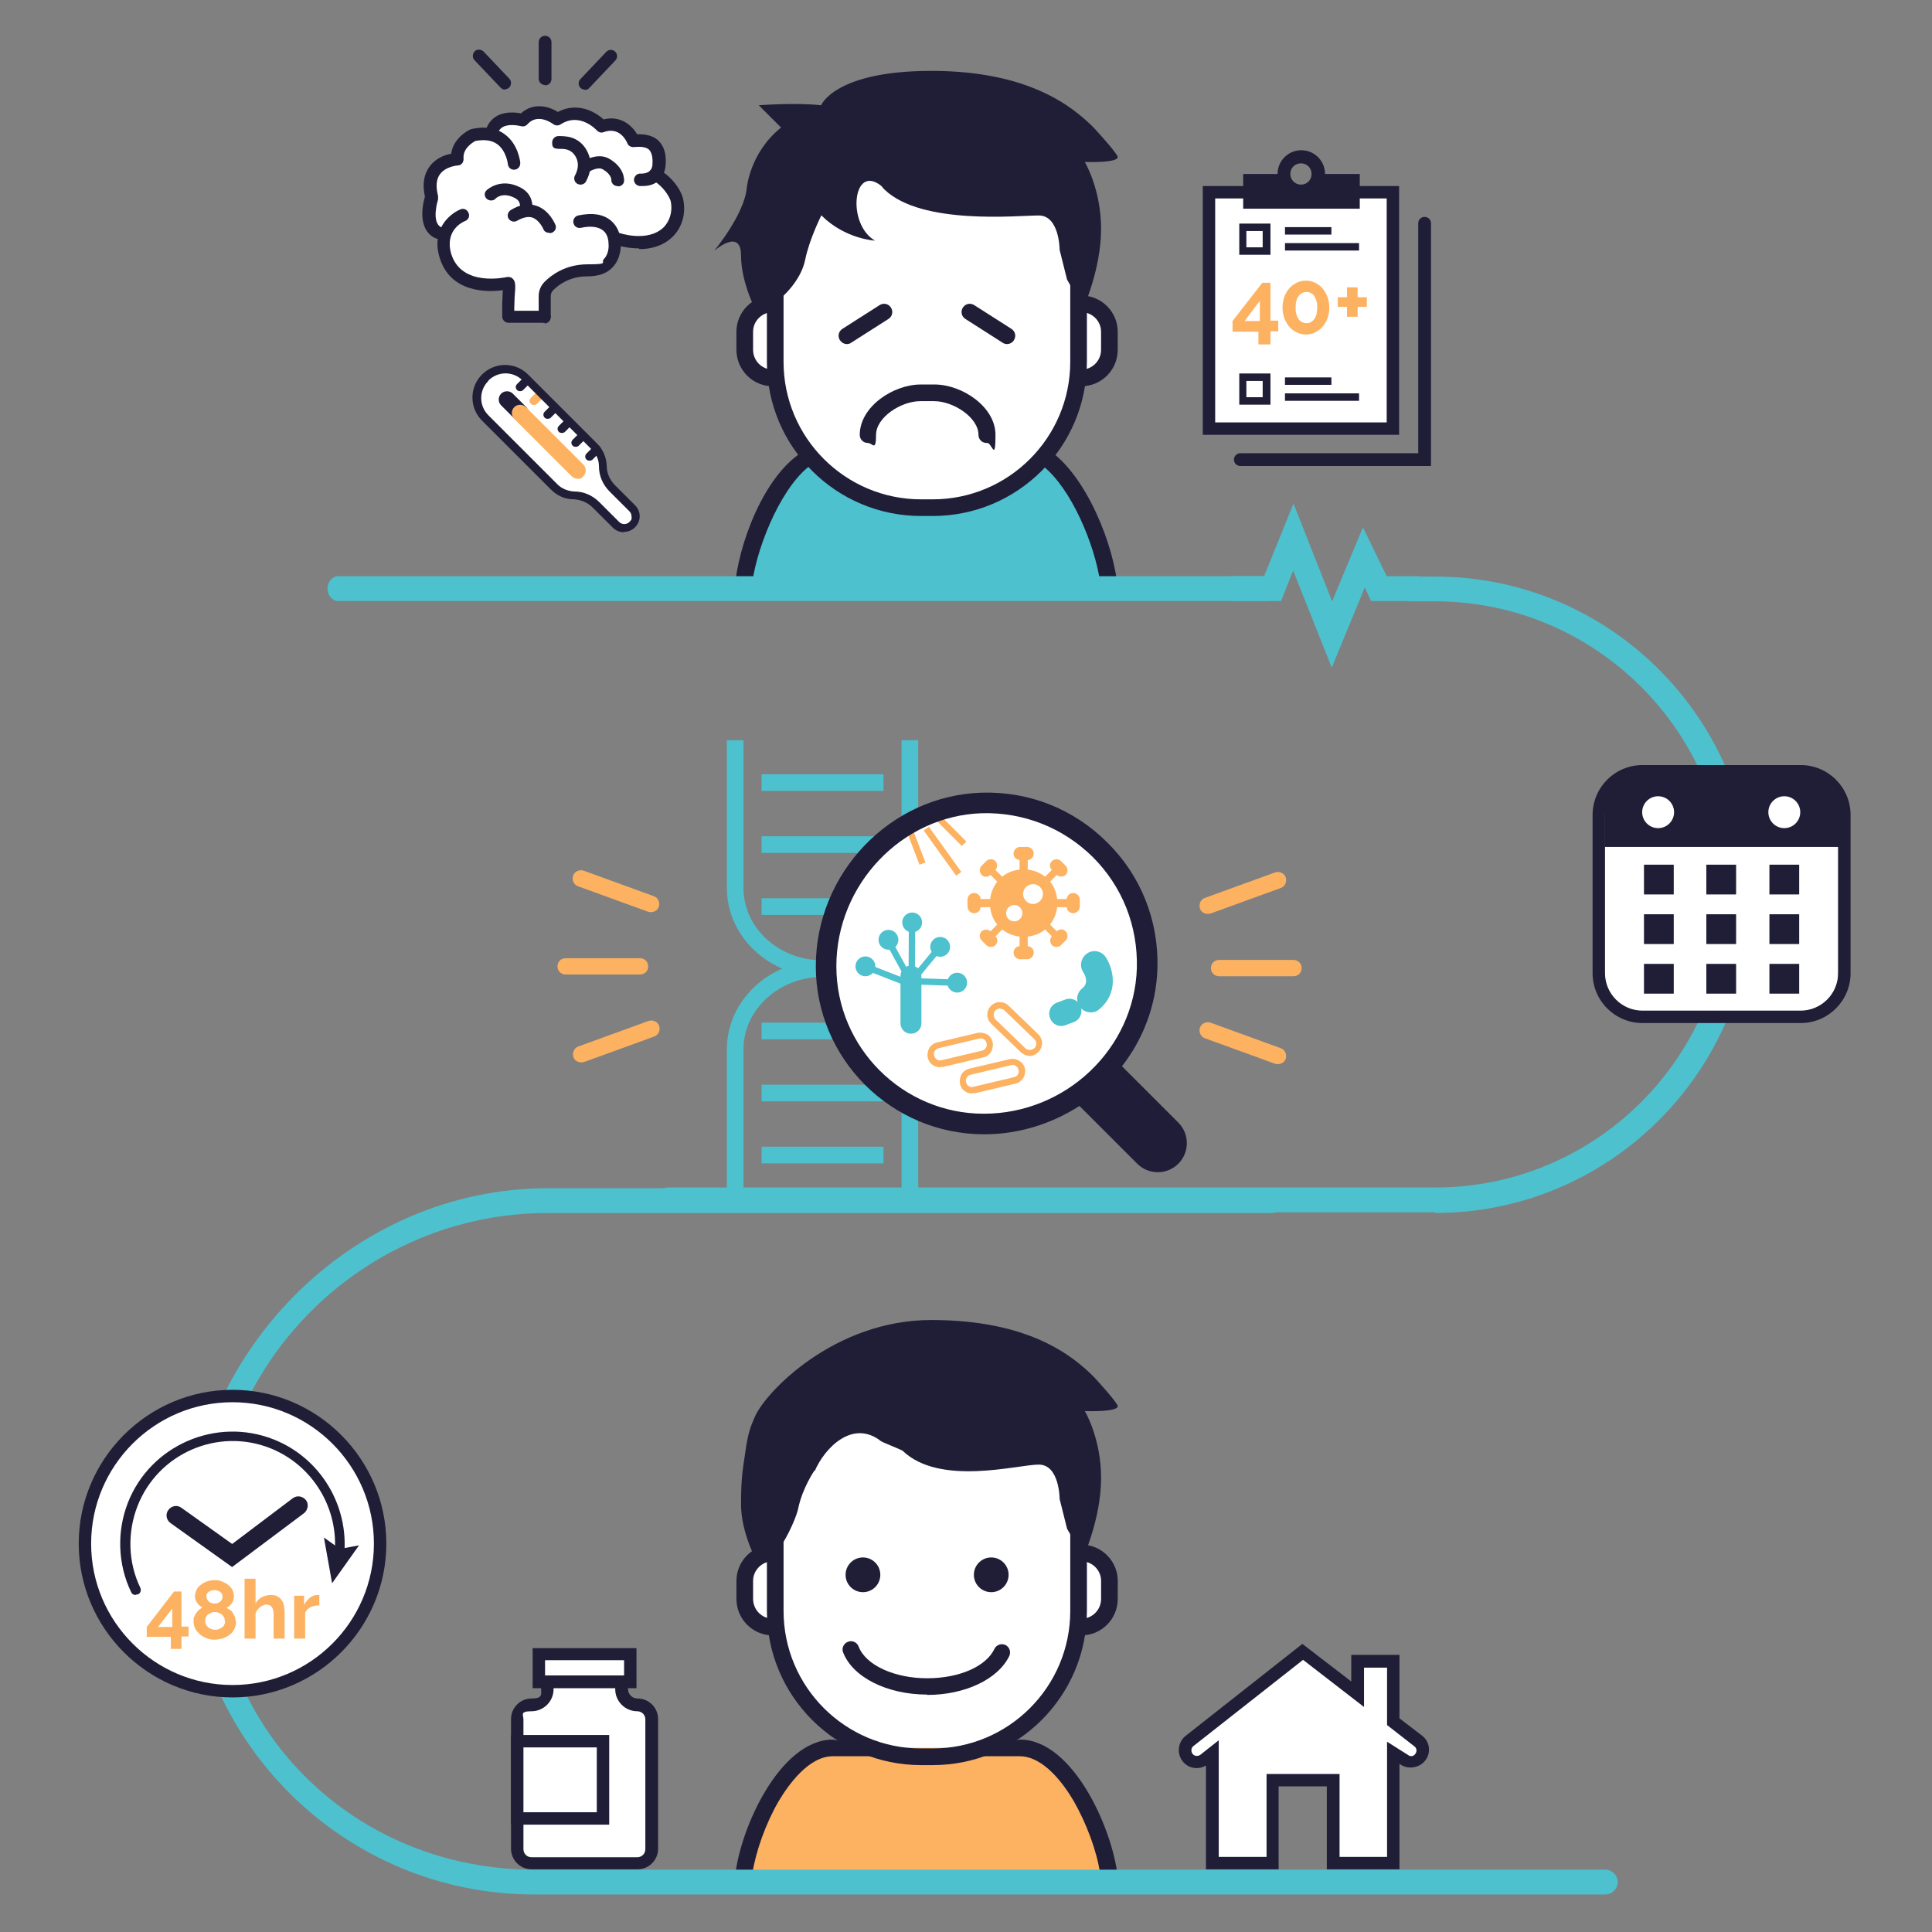 <svg width="270" height="270" viewBox="0 0 270 270" fill="none" xmlns="http://www.w3.org/2000/svg">
<rect x="0" y="0" width="270" height="270" fill="#808080" stroke="none"/>
<g clip-path="url(#clip0_5625_15892)">
<path d="M122.924 108.75H107.027V109.889H122.924V108.75Z" fill="#4DC1CE"/>
<path d="M123.47 108.207H106.434V110.535H123.47V108.207Z" fill="#4DC1CE"/>
<path d="M122.924 117.465H107.027V118.604H122.924V117.465Z" fill="#4DC1CE"/>
<path d="M123.47 116.871H106.434V119.199H123.47V116.871Z" fill="#4DC1CE"/>
<path d="M122.924 126.129H107.027V127.268H122.924V126.129Z" fill="#4DC1CE"/>
<path d="M123.47 125.535H106.434V127.863H123.47V125.535Z" fill="#4DC1CE"/>
<path d="M114.949 135.936C121.981 135.936 127.726 130.637 127.726 124.1V104.043H126.587V124.1C126.587 129.993 121.387 134.797 114.949 134.797C108.511 134.797 103.311 129.993 103.311 124.1V104.043H102.172V124.1C102.172 130.637 107.917 135.936 114.949 135.936Z" fill="#4DC1CE"/>
<path d="M114.95 136.531C107.571 136.531 101.578 130.935 101.578 124.101V103.449H103.906V124.101C103.906 129.697 108.858 134.204 114.95 134.204C121.041 134.204 125.993 129.647 125.993 124.101V103.449H128.321V124.101C128.321 130.935 122.329 136.531 114.95 136.531Z" fill="#4DC1CE"/>
<path d="M122.924 160.848H107.027V161.987H122.924V160.848Z" fill="#4DC1CE"/>
<path d="M123.47 160.254H106.434V162.582H123.47V160.254Z" fill="#4DC1CE"/>
<path d="M122.924 152.133H107.027V153.272H122.924V152.133Z" fill="#4DC1CE"/>
<path d="M123.47 151.59H106.434V153.917H123.47V151.59Z" fill="#4DC1CE"/>
<path d="M122.924 143.461H107.027V144.6H122.924V143.461Z" fill="#4DC1CE"/>
<path d="M123.47 142.918H106.434V145.246H123.47V142.918Z" fill="#4DC1CE"/>
<path d="M102.172 166.741H103.311V146.684C103.311 140.791 108.511 135.987 114.949 135.987C121.387 135.987 126.587 140.791 126.587 146.684V166.741H127.726V146.684C127.726 140.147 121.981 134.848 114.949 134.848C107.917 134.848 102.172 140.147 102.172 146.684V166.741Z" fill="#4DC1CE"/>
<path d="M128.321 167.289H125.993V146.638C125.993 141.041 121.041 136.535 114.95 136.535C108.858 136.535 103.906 141.091 103.906 146.638V167.289H101.578V146.638C101.578 139.803 107.571 134.207 114.95 134.207C122.329 134.207 128.321 139.803 128.321 146.638V167.289Z" fill="#4DC1CE"/>
<path d="M137.335 112.07C125.153 112.416 115.545 122.668 115.545 134.9C115.545 147.083 125.4 156.938 137.583 156.938C149.766 156.938 160.067 147.38 160.413 135.148C160.81 122.222 150.212 111.673 137.286 112.02L137.335 112.07Z" fill="white"/>
<path d="M135.207 125.738V126.679C135.207 127.175 135.603 127.62 136.148 127.62C136.693 127.62 136.99 127.224 137.039 126.778H138.377C138.476 127.719 138.822 128.561 139.367 129.205L138.426 130.146C138.079 129.849 137.535 129.849 137.188 130.146C136.841 130.493 136.841 131.087 137.188 131.434L137.832 132.077C138.178 132.424 138.773 132.424 139.119 132.077C139.466 131.731 139.466 131.186 139.119 130.839L140.06 129.898C140.754 130.443 141.596 130.79 142.487 130.889V132.226C142.041 132.226 141.645 132.672 141.645 133.117C141.645 133.613 142.041 134.058 142.586 134.058H143.527C144.022 134.058 144.468 133.662 144.468 133.117C144.468 132.573 144.072 132.276 143.626 132.226V130.889C144.567 130.79 145.409 130.443 146.053 129.898L146.994 130.839C146.697 131.186 146.697 131.731 146.994 132.077C147.34 132.424 147.935 132.424 148.281 132.077L148.925 131.434C149.272 131.087 149.272 130.493 148.925 130.146C148.578 129.799 148.034 129.799 147.687 130.146L146.746 129.205C147.291 128.512 147.638 127.67 147.737 126.778H149.074C149.074 127.224 149.519 127.62 149.965 127.62C150.46 127.62 150.906 127.224 150.906 126.679V125.738C150.906 125.243 150.51 124.797 149.965 124.797C149.47 124.797 149.123 125.194 149.074 125.639H147.737C147.638 124.698 147.291 123.857 146.746 123.213L147.687 122.272C148.034 122.569 148.578 122.569 148.925 122.272C149.272 121.925 149.272 121.331 148.925 120.984L148.281 120.34C147.935 119.994 147.34 119.994 146.994 120.34C146.647 120.687 146.647 121.232 146.994 121.578L146.053 122.519C145.359 121.975 144.517 121.628 143.626 121.529V120.192C144.072 120.192 144.468 119.746 144.468 119.3C144.468 118.805 144.072 118.359 143.527 118.359H142.586C142.091 118.359 141.645 118.756 141.645 119.3C141.645 119.796 142.041 120.142 142.487 120.192V121.529C141.546 121.628 140.704 121.975 140.06 122.519L139.119 121.578C139.417 121.232 139.417 120.687 139.119 120.34C138.773 119.994 138.178 119.994 137.832 120.34L137.188 120.984C136.841 121.331 136.841 121.925 137.188 122.272C137.535 122.618 138.079 122.618 138.426 122.272L139.367 123.213C138.822 123.906 138.476 124.748 138.377 125.639H137.039C137.039 125.194 136.594 124.797 136.148 124.797C135.653 124.797 135.207 125.194 135.207 125.738ZM142.982 124.946C142.982 124.154 143.626 123.559 144.369 123.559C145.161 123.559 145.756 124.203 145.756 124.946C145.756 125.689 145.112 126.333 144.369 126.333C143.626 126.333 142.982 125.689 142.982 124.946ZM140.605 127.62C140.605 127.026 141.1 126.481 141.744 126.481C142.338 126.481 142.883 126.977 142.883 127.62C142.883 128.215 142.388 128.759 141.744 128.759C141.1 128.759 140.605 128.264 140.605 127.62Z" fill="#FCB261"/>
<path d="M143.921 147.571C143.476 147.571 143.03 147.372 142.683 147.075L138.523 143.064C138.177 142.717 137.979 142.321 137.979 141.826C137.979 141.38 138.127 140.934 138.474 140.588C138.82 140.241 139.217 140.043 139.712 140.043C140.158 140.043 140.603 140.192 140.95 140.538L145.11 144.55C145.803 145.243 145.803 146.332 145.11 147.026C144.763 147.372 144.367 147.571 143.872 147.571H143.921ZM139.761 140.934C139.514 140.934 139.316 141.033 139.118 141.182C138.969 141.331 138.87 141.578 138.87 141.826C138.87 142.073 138.969 142.272 139.118 142.47L143.278 146.481C143.426 146.63 143.624 146.729 143.921 146.729C144.169 146.729 144.367 146.63 144.565 146.481C144.912 146.134 144.912 145.59 144.565 145.243L140.405 141.232C140.257 141.083 140.009 140.984 139.811 140.984L139.761 140.934Z" fill="#FCB261"/>
<path d="M131.391 149.155C131.094 149.155 130.748 149.056 130.45 148.908C130.054 148.66 129.757 148.264 129.658 147.818C129.559 147.372 129.658 146.877 129.856 146.481C130.104 146.085 130.5 145.788 130.946 145.689L136.591 144.351C137.037 144.252 137.532 144.351 137.928 144.549C138.325 144.748 138.622 145.193 138.721 145.639C138.82 146.085 138.721 146.58 138.523 146.976C138.275 147.372 137.879 147.669 137.433 147.768L131.788 149.106C131.639 149.106 131.54 149.106 131.391 149.106V149.155ZM137.037 145.144C136.988 145.144 136.888 145.144 136.839 145.144L131.193 146.481C130.946 146.53 130.748 146.679 130.648 146.877C130.5 147.075 130.5 147.323 130.549 147.521C130.599 147.768 130.748 147.967 130.946 148.066C131.144 148.214 131.391 148.214 131.589 148.165L137.235 146.828C137.483 146.778 137.681 146.629 137.78 146.431C137.928 146.233 137.928 145.986 137.879 145.788C137.829 145.54 137.681 145.342 137.483 145.243C137.334 145.144 137.186 145.094 137.037 145.094V145.144Z" fill="#FCB261"/>
<path d="M135.85 152.821C135.057 152.821 134.314 152.276 134.166 151.484C134.067 151.038 134.166 150.543 134.364 150.147C134.612 149.75 135.008 149.453 135.453 149.354L141.099 148.017C142.04 147.819 142.981 148.364 143.229 149.305C143.427 150.246 142.882 151.187 141.941 151.434L136.295 152.771C136.147 152.771 136.048 152.771 135.899 152.771L135.85 152.821ZM141.495 148.859C141.446 148.859 141.347 148.859 141.297 148.859L135.652 150.196C135.404 150.246 135.206 150.394 135.107 150.592C134.958 150.79 134.958 151.038 135.008 151.236C135.107 151.731 135.602 152.028 136.048 151.88L141.693 150.543C142.189 150.444 142.486 149.948 142.337 149.503C142.238 149.107 141.892 148.809 141.495 148.809V148.859Z" fill="#FCB261"/>
<path d="M127.282 144.457H127.331C128.125 144.457 128.768 143.814 128.768 143.021V136.385C128.768 135.591 128.125 134.948 127.331 134.948H127.282C126.489 134.948 125.846 135.591 125.846 136.385V143.021C125.846 143.814 126.489 144.457 127.282 144.457Z" fill="#4DC1CE"/>
<path d="M131.065 131.979L126.623 137.367L127.311 137.934L131.753 132.546L131.065 131.979Z" fill="#4DC1CE"/>
<path d="M131.393 133.711C132.158 133.711 132.779 133.09 132.779 132.324C132.779 131.558 132.158 130.938 131.393 130.938C130.627 130.938 130.006 131.558 130.006 132.324C130.006 133.09 130.627 133.711 131.393 133.711Z" fill="#4DC1CE"/>
<path d="M124.49 131.188L123.709 131.617L127.073 137.736L127.854 137.307L124.49 131.188Z" fill="#4DC1CE"/>
<path d="M124.162 132.723C124.928 132.723 125.549 132.102 125.549 131.336C125.549 130.57 124.928 129.949 124.162 129.949C123.396 129.949 122.775 130.57 122.775 131.336C122.775 132.102 123.396 132.723 124.162 132.723Z" fill="#4DC1CE"/>
<path d="M121.154 134.681L120.83 135.512L127.336 138.048L127.66 137.218L121.154 134.681Z" fill="#4DC1CE"/>
<path d="M120.941 136.433C121.707 136.433 122.328 135.813 122.328 135.047C122.328 134.281 121.707 133.66 120.941 133.66C120.176 133.66 119.555 134.281 119.555 135.047C119.555 135.813 120.176 136.433 120.941 136.433Z" fill="#4DC1CE"/>
<path d="M126.823 136.664L126.793 137.555L133.772 137.786L133.802 136.895L126.823 136.664Z" fill="#4DC1CE"/>
<path d="M133.768 138.715C134.533 138.715 135.154 138.094 135.154 137.328C135.154 136.562 134.533 135.941 133.768 135.941C133.002 135.941 132.381 136.562 132.381 137.328C132.381 138.094 133.002 138.715 133.768 138.715Z" fill="#4DC1CE"/>
<path d="M127.013 128.881L126.977 135.863L127.868 135.868L127.905 128.885L127.013 128.881Z" fill="#4DC1CE"/>
<path d="M127.478 130.297C128.244 130.297 128.865 129.676 128.865 128.91C128.865 128.144 128.244 127.523 127.478 127.523C126.713 127.523 126.092 128.144 126.092 128.91C126.092 129.676 126.713 130.297 127.478 130.297Z" fill="#4DC1CE"/>
<path d="M131.478 114.03L130.848 114.66L134.42 118.232L135.05 117.602L131.478 114.03Z" fill="#FCB261"/>
<path d="M127.53 115.811L126.697 116.129L128.499 120.848L129.332 120.53L127.53 115.811Z" fill="#FCB261"/>
<path d="M129.81 115.538L129.086 116.059L133.623 122.373L134.347 121.853L129.81 115.538Z" fill="#FCB261"/>
<path d="M164.623 156.834L156.798 149.009C159.77 145.196 161.602 140.441 161.751 135.34C161.949 128.704 159.473 122.415 154.768 117.76C150.063 113.055 143.823 110.579 137.187 110.777C124.41 111.173 114.01 122.019 114.01 135.043C114.01 147.969 124.558 158.518 137.534 158.518C142.436 158.518 146.993 157.032 150.855 154.556L158.928 162.628C159.72 163.42 160.76 163.817 161.8 163.817C162.84 163.817 163.88 163.42 164.673 162.628C166.257 161.043 166.257 158.468 164.673 156.883L164.623 156.834ZM137.484 155.645C126.143 155.645 116.882 146.384 116.882 135.043C116.882 123.603 126.044 113.996 137.236 113.649C143.08 113.5 148.577 115.68 152.737 119.79C156.848 123.9 159.027 129.398 158.878 135.291C158.532 146.533 148.974 155.645 137.484 155.645Z" fill="#1F1D37"/>
<path d="M153.036 141.383C153.234 141.334 153.382 141.235 153.58 141.086C156.354 138.808 155.66 135.49 154.521 133.757C153.927 132.865 152.738 132.667 151.897 133.262C151.055 133.856 150.807 135.044 151.401 135.886C151.649 136.283 152.194 137.372 151.253 138.115C150.411 138.759 150.312 139.997 150.956 140.789C151.5 141.433 152.342 141.631 153.085 141.383H153.036Z" fill="#4DC1CE"/>
<path d="M148.87 143.282L150.076 142.829C150.921 142.511 151.348 141.569 151.03 140.724L150.996 140.631C150.678 139.787 149.736 139.359 148.891 139.677L147.686 140.13C146.841 140.447 146.413 141.39 146.731 142.234L146.766 142.327C147.083 143.172 148.026 143.6 148.87 143.282Z" fill="#4DC1CE"/>
<path d="M194.685 26.84H168.982V59.922H194.685V26.84Z" fill="white"/>
<path d="M195.526 60.766H168.09V26H195.526V60.815V60.766ZM169.823 59.032H193.793V27.733H169.823V59.032Z" fill="#201D37"/>
<path d="M185.176 24.314C185.176 22.482 183.691 20.996 181.858 20.996C180.026 20.996 178.54 22.482 178.54 24.314H173.736V29.168H190.03V24.314H185.226H185.176ZM181.809 25.8C181.016 25.8 180.323 25.156 180.323 24.314C180.323 23.472 180.967 22.828 181.809 22.828C182.651 22.828 183.294 23.472 183.294 24.314C183.294 25.156 182.651 25.8 181.809 25.8Z" fill="#201D37"/>
<path d="M175.865 48.182V46.35H172.25V44.864L176.41 39.516H177.549V44.815H178.639V46.3H177.549V48.133H175.865V48.182ZM173.934 44.864H176.063V42.041L173.934 44.864Z" fill="#FCB261"/>
<path d="M185.772 42.983C185.772 43.527 185.672 44.023 185.524 44.468C185.375 44.914 185.128 45.31 184.831 45.657C184.533 46.004 184.187 46.251 183.791 46.449C183.394 46.647 182.998 46.746 182.503 46.746C182.008 46.746 181.612 46.647 181.215 46.449C180.819 46.251 180.472 46.004 180.175 45.657C179.878 45.31 179.68 44.914 179.482 44.468C179.333 44.023 179.234 43.527 179.234 42.983C179.234 42.438 179.333 41.943 179.482 41.497C179.631 41.051 179.878 40.655 180.175 40.308C180.472 39.962 180.819 39.714 181.215 39.516C181.612 39.318 182.057 39.219 182.503 39.219C182.949 39.219 183.394 39.318 183.791 39.516C184.187 39.714 184.533 39.962 184.831 40.308C185.128 40.655 185.326 41.051 185.524 41.497C185.672 41.943 185.772 42.438 185.772 42.983ZM184.088 42.983C184.088 42.636 184.088 42.339 183.989 42.091C183.89 41.843 183.791 41.596 183.692 41.398C183.543 41.2 183.394 41.051 183.196 40.952C182.998 40.853 182.8 40.803 182.602 40.803C182.404 40.803 182.156 40.853 181.958 40.952C181.76 41.051 181.612 41.2 181.463 41.398C181.314 41.596 181.215 41.843 181.166 42.091C181.067 42.388 181.067 42.685 181.067 42.983C181.067 43.28 181.067 43.626 181.166 43.874C181.215 44.171 181.364 44.369 181.463 44.567C181.562 44.765 181.76 44.914 181.958 45.013C182.156 45.112 182.354 45.162 182.602 45.162C182.85 45.162 183.048 45.112 183.196 45.013C183.394 44.914 183.543 44.765 183.692 44.567C183.84 44.369 183.939 44.122 183.989 43.874C184.038 43.626 184.088 43.28 184.088 42.983Z" fill="#FCB261"/>
<path d="M191.02 41.543V42.88H189.732V44.267H188.247V42.88H186.959V41.543H188.247V40.156H189.732V41.543H191.02Z" fill="#FCB261"/>
<path d="M177.549 35.604H173.191V31.246H177.549V35.604ZM174.182 34.564H176.46V32.286H174.182V34.564Z" fill="#201D37"/>
<path d="M186.066 31.742H179.578V32.782H186.066V31.742Z" fill="#201D37"/>
<path d="M189.929 33.973H179.578V35.013H189.929V33.973Z" fill="#201D37"/>
<path d="M177.549 56.553H173.191V52.195H177.549V56.553ZM174.182 55.513H176.46V53.235H174.182V55.513Z" fill="#201D37"/>
<path d="M186.066 52.742H179.578V53.782H186.066V52.742Z" fill="#201D37"/>
<path d="M189.929 54.973H179.578V56.013H189.929V54.973Z" fill="#201D37"/>
<path d="M199.933 65.124H173.339C172.843 65.124 172.447 64.728 172.447 64.232C172.447 63.737 172.843 63.341 173.339 63.341H198.2V31.2C198.2 30.705 198.596 30.309 199.091 30.309C199.586 30.309 199.983 30.705 199.983 31.2V65.124H199.933Z" fill="#201D37"/>
<path d="M155.018 82.408C154.572 75.871 150.957 64.481 144.321 64.481L139.913 68.492C134.515 72.157 125.155 72.008 119.559 68.69L114.012 65.075C107.376 65.075 104.306 75.821 103.811 82.359H155.018V82.408Z" fill="#4DC1CE"/>
<path d="M156.256 83.599H102.572L102.671 82.361C103.068 76.319 106.782 66.117 112.576 62.898C118.37 59.679 115.052 65.325 116.191 65.325C116.191 65.325 120.054 70.971 129.563 70.971C139.071 70.971 143.182 65.622 143.182 65.622C144.519 65.622 145.163 62.007 146.351 62.75C151.848 66.266 155.81 76.517 156.207 82.361L156.306 83.599H156.256ZM105.148 81.272H153.73C152.988 76.121 149.719 68.247 145.757 65.127C141.795 62.007 143.578 66.315 142.488 66.315C142.488 66.315 139.022 70.921 129.563 70.921C120.104 70.921 116.389 66.315 116.389 66.315C115.498 66.315 114.607 64.136 113.765 64.681C109.506 67.355 105.94 75.874 105.148 81.272Z" fill="#201D37"/>
<path d="M150.758 42.241V38.279C150.758 28.276 142.587 20.055 132.534 20.055H126.541C116.537 20.055 108.317 28.226 108.317 38.279V42.241C105.939 42.687 103.859 44.42 103.859 46.5V48.679C103.859 50.809 106.038 52.592 108.515 52.988C109.753 63.041 118.37 70.916 128.77 70.916H130.404C140.804 70.916 149.421 63.041 150.659 52.988C153.086 52.592 155.265 50.809 155.265 48.679V46.5C155.265 44.42 153.185 42.687 150.808 42.241H150.758Z" fill="white"/>
<path d="M130.353 72.111H128.719C116.833 72.111 107.176 62.453 107.176 50.568V38.286C107.176 27.588 115.842 18.922 126.54 18.922H132.532C143.229 18.922 151.896 27.588 151.896 38.286V50.568C151.896 62.453 142.239 72.111 130.353 72.111ZM126.54 21.25C117.13 21.25 109.503 28.876 109.503 38.286V50.568C109.503 61.166 118.121 69.783 128.719 69.783H130.353C140.951 69.783 149.568 61.166 149.568 50.568V38.286C149.568 28.876 141.941 21.25 132.532 21.25H126.54Z" fill="#201D37"/>
<path d="M108.017 53.983C105.194 53.983 102.916 51.705 102.916 48.882V46.356C102.916 43.583 105.194 41.305 107.967 41.305V43.632C106.482 43.632 105.244 44.87 105.244 46.356V48.882C105.244 50.417 106.482 51.655 108.017 51.655V53.983Z" fill="#201D37"/>
<path d="M151.102 53.983V51.655C152.637 51.655 153.875 50.417 153.875 48.882V46.356C153.875 44.87 152.637 43.632 151.151 43.632V41.305C153.924 41.305 156.203 43.583 156.203 46.356V48.882C156.203 51.705 153.924 53.983 151.102 53.983Z" fill="#201D37"/>
<path d="M118.37 48.087C117.974 48.087 117.627 47.889 117.38 47.542C117.033 46.998 117.182 46.304 117.727 45.958L122.927 42.64C123.471 42.293 124.165 42.441 124.511 42.986C124.858 43.531 124.709 44.224 124.165 44.571L118.965 47.889C118.767 48.038 118.568 48.087 118.321 48.087H118.37Z" fill="#201D37"/>
<path d="M140.754 48.087C140.556 48.087 140.308 48.038 140.11 47.889L134.91 44.571C134.365 44.224 134.217 43.531 134.563 42.986C134.91 42.441 135.603 42.293 136.148 42.64L141.348 45.958C141.893 46.304 142.042 46.998 141.695 47.542C141.497 47.889 141.101 48.087 140.704 48.087H140.754Z" fill="#201D37"/>
<path d="M137.882 61.906C137.238 61.906 136.743 61.411 136.743 60.767C136.743 58.34 133.227 56.062 130.552 56.062H128.621C125.897 56.062 122.43 58.34 122.43 60.767C122.43 63.193 121.935 61.906 121.291 61.906C120.648 61.906 120.152 61.411 120.152 60.767C120.152 56.854 124.808 53.734 128.67 53.734H130.602C134.465 53.734 139.12 56.854 139.12 60.767C139.12 64.679 138.625 61.906 137.981 61.906H137.882Z" fill="#201D37"/>
<path d="M114.803 30.062C114.803 30.062 113.119 33.38 112.524 36.302C111.93 39.224 109.404 41.502 108.563 42.146C107.721 42.79 105.839 43.83 105.839 43.83C105.839 43.83 103.561 39.67 103.561 35.708C103.561 31.746 99.797 35.064 99.797 35.064C99.797 35.064 103.957 30.062 104.353 26.348C104.353 26.348 104.749 21.346 109.157 17.83L106.037 14.71C106.037 14.71 111.237 14.314 114.753 14.71C114.753 14.71 116.635 9.906 130.155 9.906C143.675 9.906 149.816 14.809 152.837 17.83C152.837 17.83 155.561 20.752 156.155 21.792C156.749 22.832 151.599 22.634 151.599 22.634C151.599 22.634 153.877 26.398 153.877 31.994C153.877 37.59 151.401 43.038 151.401 43.038L149.123 39.076L148.083 34.916C148.083 34.916 148.083 30.112 145.161 30.112C142.239 30.112 128.818 31.499 123.618 26.497C123.42 26.348 123.321 26.101 123.123 25.952C119.161 22.832 118.319 31.35 122.281 33.628C122.281 33.628 118.121 33.43 114.803 30.112V30.062Z" fill="#201D37"/>
<path d="M177.105 83.99H47.253C46.411 83.99 45.768 83.198 45.768 82.257C45.768 81.316 46.461 80.523 47.253 80.523H177.105C177.947 80.523 178.59 81.316 178.59 82.257C178.59 83.198 177.897 83.99 177.105 83.99Z" fill="#4DC1CE"/>
<path d="M67.855 52.839C69.391 51.304 71.916 51.304 73.451 52.839L83.109 62.496C83.851 63.239 84.248 64.229 84.248 65.22C84.248 66.409 84.743 67.498 85.585 68.34L88.358 71.113C89.002 71.757 89.002 72.748 88.358 73.391C87.714 74.035 86.724 74.035 86.08 73.391L83.307 70.618C82.465 69.776 81.375 69.281 80.187 69.281C78.998 69.281 78.206 68.885 77.463 68.142L67.806 58.485C66.27 56.949 66.27 54.424 67.806 52.889L67.855 52.839Z" fill="white"/>
<path d="M72.708 58.827C72.411 58.827 72.114 58.728 71.866 58.481L70.034 56.648C69.588 56.203 69.588 55.46 70.034 55.014C70.479 54.568 71.222 54.568 71.668 55.014L73.5 56.846C73.946 57.292 73.946 58.035 73.5 58.481C73.055 58.926 72.955 58.827 72.658 58.827H72.708Z" fill="#201D37"/>
<path d="M72.658 54.663C72.51 54.663 72.361 54.613 72.262 54.514C72.014 54.267 72.014 53.92 72.262 53.672L73.252 52.682C73.5 52.434 73.847 52.434 74.094 52.682C74.342 52.929 74.342 53.276 74.094 53.524L73.104 54.514C73.005 54.613 72.856 54.663 72.708 54.663H72.658Z" fill="#201D37"/>
<path d="M74.59 56.592C74.441 56.592 74.293 56.543 74.194 56.444C73.946 56.196 73.946 55.85 74.194 55.602L75.184 54.611C75.432 54.364 75.778 54.364 76.026 54.611C76.273 54.859 76.273 55.206 76.026 55.453L75.035 56.444C74.936 56.543 74.788 56.592 74.639 56.592H74.59Z" fill="#FCB261"/>
<path d="M76.521 58.526C76.373 58.526 76.224 58.477 76.125 58.377C75.877 58.13 75.877 57.783 76.125 57.536L77.116 56.545C77.363 56.297 77.71 56.297 77.957 56.545C78.205 56.793 78.205 57.139 77.957 57.387L76.967 58.377C76.868 58.477 76.719 58.526 76.571 58.526H76.521Z" fill="#201D37"/>
<path d="M78.502 60.507C78.353 60.507 78.205 60.457 78.106 60.358C77.858 60.11 77.858 59.764 78.106 59.516L79.096 58.526C79.344 58.278 79.69 58.278 79.938 58.526C80.186 58.773 80.186 59.12 79.938 59.367L78.948 60.358C78.849 60.457 78.7 60.507 78.551 60.507H78.502Z" fill="#201D37"/>
<path d="M80.433 62.44C80.285 62.44 80.136 62.391 80.037 62.291C79.79 62.044 79.79 61.697 80.037 61.45L81.028 60.459C81.275 60.212 81.622 60.212 81.87 60.459C82.117 60.707 82.117 61.053 81.87 61.301L80.879 62.291C80.78 62.391 80.632 62.44 80.483 62.44H80.433Z" fill="#201D37"/>
<path d="M82.365 64.374C82.216 64.374 82.068 64.324 81.969 64.225C81.721 63.977 81.721 63.631 81.969 63.383L82.959 62.393C83.207 62.145 83.554 62.145 83.801 62.393C84.049 62.64 84.049 62.987 83.801 63.235L82.811 64.225C82.712 64.324 82.563 64.374 82.415 64.374H82.365Z" fill="#201D37"/>
<path d="M80.73 66.904C80.433 66.904 80.136 66.805 79.888 66.558L71.865 58.535C71.42 58.089 71.42 57.346 71.865 56.901C72.311 56.455 73.054 56.455 73.5 56.901L81.523 64.924C81.968 65.369 81.968 66.112 81.523 66.558C81.077 67.004 80.978 66.904 80.681 66.904H80.73Z" fill="#FCB261"/>
<path d="M87.17 74.379C86.576 74.379 86.031 74.132 85.635 73.735L82.862 70.962C82.119 70.219 81.178 69.823 80.138 69.773C78.949 69.773 77.86 69.278 77.018 68.436L67.361 58.779C65.578 56.996 65.578 54.124 67.361 52.341C69.143 50.558 72.016 50.558 73.799 52.341L83.456 61.998C84.298 62.84 84.743 63.93 84.793 65.118C84.793 66.158 85.239 67.099 85.981 67.842L88.755 70.615C89.151 71.011 89.399 71.556 89.399 72.151C89.399 72.745 89.151 73.29 88.755 73.686C88.359 74.082 87.814 74.33 87.22 74.33L87.17 74.379ZM68.252 53.233C66.915 54.57 66.915 56.699 68.252 58.036L77.909 67.693C78.503 68.288 79.345 68.634 80.237 68.684C81.574 68.684 82.812 69.229 83.753 70.17L86.526 72.943C86.922 73.339 87.566 73.339 87.963 72.943C88.359 72.547 88.26 72.497 88.26 72.2C88.26 71.903 88.161 71.655 87.963 71.457L85.189 68.684C84.248 67.743 83.703 66.505 83.703 65.168C83.703 64.276 83.357 63.484 82.713 62.84L73.056 53.183C71.719 51.846 69.589 51.846 68.252 53.183V53.233Z" fill="#201D37"/>
<path d="M61.269 32.486H62.309C61.962 33.278 61.863 34.367 62.309 35.705C63.943 41.202 70.876 39.617 71.124 39.567C71.372 39.518 71.124 41.895 71.124 43.034C71.124 44.124 71.124 44.272 71.124 44.272H76.225V41.449C76.225 40.905 76.423 40.409 76.819 40.013C77.166 39.666 77.612 39.27 78.206 38.924C79.147 38.329 80.484 37.834 82.168 37.834C86.229 37.834 85.981 34.516 85.981 33.971C85.981 33.872 85.981 33.625 85.882 33.278C85.882 33.278 90.636 34.962 93.311 32.486C94.499 31.346 94.995 29.663 94.648 28.028C94.4 26.84 93.013 25.057 91.577 24.413C91.825 24.116 92.023 23.72 92.073 23.125C92.271 20.847 91.33 19.362 88.507 19.758C88.507 19.758 87.219 16.539 84.099 17.727C84.099 17.727 81.276 14.508 77.909 16.737C77.909 16.737 75.036 14.508 73.055 16.886C73.055 16.886 69.292 15.796 68.598 18.767C67.954 18.619 67.113 18.619 66.172 18.817C66.172 18.817 63.745 19.907 63.943 22.185C63.943 22.185 59.09 22.383 60.328 27.484C60.328 27.484 58.941 31.495 61.318 32.486H61.269Z" fill="white"/>
<path d="M76.175 45.11C75.679 45.11 75.283 44.714 75.283 44.219V41.396C75.283 40.604 75.58 39.91 76.125 39.366C77.016 38.474 78.998 36.939 82.118 36.939C85.237 36.939 83.9 36.691 84.396 36.196C85.089 35.503 85.089 34.413 85.039 34.017C85.039 33.868 85.039 32.779 84.247 32.185C83.603 31.689 82.563 31.541 81.177 31.838C80.681 31.937 80.236 31.64 80.136 31.145C80.037 30.699 80.335 30.204 80.83 30.105C82.761 29.709 84.247 29.907 85.337 30.798C86.674 31.888 86.773 33.571 86.773 33.918C86.773 34.512 86.773 36.147 85.584 37.385C84.792 38.227 83.603 38.623 82.068 38.623C79.592 38.623 78.056 39.811 77.314 40.554C77.116 40.752 76.967 41.05 76.967 41.347V44.169C76.967 44.665 76.571 45.061 76.076 45.061L76.175 45.11Z" fill="#201D37"/>
<path d="M89.299 34.713C87.516 34.713 86.031 34.218 85.932 34.168C85.486 34.02 85.238 33.525 85.387 33.079C85.535 32.633 86.031 32.386 86.477 32.534C86.477 32.534 90.389 33.921 92.667 31.841C93.608 30.949 94.004 29.563 93.757 28.226C93.558 27.285 92.32 25.7 91.181 25.204C90.736 25.006 90.537 24.511 90.736 24.066C90.934 23.62 91.429 23.422 91.875 23.62C93.509 24.313 95.193 26.344 95.49 27.928C95.886 29.909 95.292 31.89 93.905 33.178C92.518 34.465 90.835 34.812 89.349 34.812L89.299 34.713Z" fill="#201D37"/>
<path d="M89.695 25.997C89.546 25.997 89.398 25.997 89.398 25.997C88.903 25.947 88.556 25.501 88.606 25.056C88.655 24.56 89.101 24.214 89.546 24.263C89.893 24.263 91.082 24.263 91.181 23.025C91.23 22.332 91.181 21.44 90.735 20.945C90.24 20.45 89.299 20.499 88.606 20.549C88.209 20.599 87.813 20.4 87.665 20.004C87.566 19.757 86.625 17.627 84.347 18.469C84 18.617 83.653 18.469 83.406 18.221C83.306 18.122 81.028 15.646 78.354 17.379C78.057 17.578 77.661 17.578 77.364 17.379C77.165 17.231 75.135 15.745 73.699 17.379C73.501 17.627 73.105 17.726 72.807 17.627C72.362 17.528 71.025 17.28 70.232 17.776C69.885 17.974 69.638 18.32 69.489 18.766C69.39 19.212 68.895 19.509 68.449 19.36C68.004 19.261 67.707 18.766 67.855 18.32C68.103 17.379 68.647 16.686 69.39 16.24C70.579 15.547 72.015 15.696 72.807 15.844C74.541 14.259 76.72 14.854 77.958 15.646C80.583 14.259 83.059 15.498 84.347 16.686C86.724 16.092 88.308 17.528 89.051 18.766C90.339 18.717 91.329 19.014 92.023 19.657C92.815 20.45 93.162 21.589 93.013 23.174C92.914 24.065 92.567 24.808 91.973 25.303C91.23 25.947 90.289 25.997 89.794 25.997H89.695Z" fill="#201D37"/>
<path d="M61.269 33.371C61.17 33.371 61.021 33.371 60.922 33.322C58.594 32.331 58.842 29.31 59.387 27.478C58.991 25.744 59.238 24.308 60.08 23.219C60.922 22.08 62.21 21.634 63.052 21.485C63.349 19.207 65.627 18.118 65.775 18.068C65.825 18.068 65.874 18.068 65.974 18.019C67.806 17.623 69.341 17.87 70.53 18.762C72.461 20.148 72.709 22.674 72.709 22.773C72.709 23.268 72.412 23.665 71.916 23.714C71.421 23.764 71.025 23.417 70.975 22.922C70.975 22.922 70.777 21.089 69.49 20.148C68.747 19.604 67.707 19.455 66.419 19.703C66.073 19.901 64.636 20.743 64.785 22.179C64.785 22.426 64.736 22.625 64.587 22.823C64.438 23.021 64.191 23.12 63.993 23.12C63.993 23.12 62.358 23.219 61.516 24.308C60.972 25.002 60.873 26.042 61.219 27.379C61.219 27.527 61.219 27.726 61.219 27.874C61.219 27.874 60.179 31.143 61.715 31.786C62.16 31.985 62.358 32.48 62.16 32.925C62.012 33.272 61.715 33.47 61.368 33.47L61.269 33.371Z" fill="#201D37"/>
<path d="M76.177 45.111H71.076C70.581 45.111 70.185 44.715 70.185 44.22V42.981C70.185 42.585 70.185 41.991 70.234 41.397C70.234 41.149 70.234 40.852 70.284 40.555C68.105 40.852 62.905 40.951 61.419 35.949C60.28 32.037 62.806 29.907 64.341 29.263C64.787 29.065 65.282 29.263 65.48 29.759C65.678 30.204 65.48 30.7 64.985 30.898C64.688 30.997 62.112 32.185 63.053 35.454C64.49 40.208 70.779 38.722 70.829 38.722C71.076 38.673 71.423 38.722 71.621 38.921C72.067 39.317 72.067 39.861 71.918 41.545C71.918 42.09 71.869 42.635 71.869 43.031V43.427H76.078C76.573 43.427 76.969 43.823 76.969 44.319C76.969 44.814 76.573 45.21 76.078 45.21L76.177 45.111Z" fill="#201D37"/>
<path d="M73.551 30.154C73.056 30.154 72.709 29.757 72.709 29.262C72.709 28.321 72.56 27.974 71.867 27.628C70.282 26.835 69.341 27.628 69.242 27.776C68.896 28.123 68.351 28.074 68.004 27.776C67.657 27.43 67.657 26.885 68.004 26.588C68.054 26.538 69.886 24.805 72.61 26.142C74.244 26.934 74.442 28.222 74.442 29.361C74.442 29.856 74.046 30.203 73.551 30.203V30.154Z" fill="#201D37"/>
<path d="M76.72 32.532C76.373 32.532 76.027 32.334 75.927 31.988C75.927 31.988 75.383 30.749 74.392 30.403C73.798 30.205 73.055 30.403 72.263 30.848C71.867 31.096 71.322 30.948 71.074 30.551C70.827 30.155 70.975 29.61 71.371 29.363C72.659 28.57 73.847 28.372 74.987 28.768C76.769 29.363 77.562 31.294 77.611 31.393C77.809 31.839 77.611 32.334 77.116 32.532C77.017 32.532 76.918 32.582 76.819 32.582L76.72 32.532Z" fill="#201D37"/>
<path d="M86.28 25.997C86.28 25.997 86.28 25.997 86.23 25.997C85.784 25.997 85.388 25.551 85.438 25.105C85.438 25.056 85.388 24.313 84.249 23.669C83.605 23.273 82.516 23.867 82.219 24.065C81.823 24.313 81.278 24.264 81.03 23.867C80.733 23.471 80.832 22.926 81.228 22.679C81.327 22.629 83.407 21.193 85.141 22.183C87.27 23.422 87.221 25.056 87.221 25.254C87.221 25.7 86.825 26.046 86.379 26.046L86.28 25.997Z" fill="#201D37"/>
<path d="M81.128 25.8C80.979 25.8 80.781 25.751 80.633 25.652C80.237 25.404 80.137 24.859 80.385 24.463C80.385 24.414 81.227 23.126 80.385 21.789C79.741 20.799 78.899 20.799 78.057 20.799C77.216 20.799 77.166 20.402 77.166 19.907C77.166 19.412 77.562 19.016 78.057 19.016C78.998 19.016 80.732 19.016 81.871 20.799C83.356 23.176 81.871 25.305 81.871 25.404C81.722 25.652 81.425 25.8 81.177 25.8H81.128Z" fill="#201D37"/>
<path d="M81.722 12.528C81.523 12.528 81.276 12.429 81.127 12.28C80.781 11.934 80.781 11.389 81.127 11.042L84.742 7.229C85.089 6.882 85.634 6.882 85.981 7.229C86.327 7.575 86.327 8.12 85.981 8.467L82.365 12.28C82.217 12.478 81.969 12.577 81.722 12.577V12.528Z" fill="#201D37"/>
<path d="M70.581 12.528C70.333 12.528 70.135 12.429 69.937 12.231L66.322 8.417C65.975 8.071 66.025 7.526 66.322 7.179C66.668 6.833 67.213 6.882 67.56 7.179L71.175 10.993C71.522 11.339 71.472 11.884 71.175 12.231C71.027 12.379 70.779 12.478 70.581 12.478V12.528Z" fill="#201D37"/>
<path d="M76.177 11.884C75.681 11.884 75.285 11.488 75.285 10.992V5.891C75.285 5.396 75.681 5 76.177 5C76.672 5 77.068 5.396 77.068 5.891V11.042C77.068 11.537 76.672 11.933 76.177 11.933V11.884Z" fill="#201D37"/>
<path d="M152.342 216.713H150.758V212.85C150.758 202.846 142.586 194.625 132.533 194.625H126.541C116.537 194.625 108.316 202.796 108.316 212.85V217.356C106.682 217.208 104.701 217.307 104.552 218.347C104.255 220.179 104.552 225.033 104.552 225.033C104.552 225.033 105.741 227.162 108.514 227.855C109.851 237.76 118.419 245.486 128.72 245.486H130.354C140.803 245.486 149.421 237.562 150.609 227.41H152.788C153.581 227.41 155.017 223.844 155.017 220.625C155.017 217.406 152.342 216.663 152.342 216.663V216.713Z" fill="white"/>
<path d="M200.579 169.42H93.409C92.468 169.42 91.676 168.628 91.676 167.687C91.676 166.746 92.468 165.953 93.409 165.953H200.579C223.112 165.953 241.386 147.58 241.386 124.997C241.386 102.414 223.062 84.041 200.579 84.041H197.161C196.221 84.041 195.428 83.249 195.428 82.308C195.428 81.367 196.221 80.574 197.161 80.574H200.579C224.994 80.574 244.902 100.532 244.902 125.047C244.902 149.561 225.043 169.519 200.579 169.519V169.42Z" fill="#4DC1CE"/>
<path d="M155.019 262.92C154.574 256.383 149.126 244.25 142.49 244.25H116.391C109.755 244.25 104.307 256.383 103.861 262.92H155.069H155.019Z" fill="#FCB261"/>
<path d="M156.258 264.107H102.574L102.673 262.869C103.119 256.085 108.864 243.109 116.391 243.109L129.466 245.536L142.54 243.109C150.068 243.109 155.763 256.085 156.258 262.869L156.357 264.107H156.258ZM105.149 261.78H153.732C153.287 258.709 151.85 254.847 150.068 251.727C148.681 249.349 145.858 245.437 142.49 245.437H116.391C113.024 245.437 110.201 249.399 108.814 251.727C107.031 254.797 105.645 258.66 105.149 261.78Z" fill="#201D37"/>
<path d="M130.355 246.677H128.721C116.835 246.677 107.178 237.02 107.178 225.134V212.852C107.178 202.155 115.844 193.488 126.542 193.488H132.534C143.231 193.488 151.898 202.155 151.898 212.852V225.134C151.898 237.02 142.241 246.677 130.355 246.677ZM126.542 195.816C117.132 195.816 109.505 203.443 109.505 212.852V225.134C109.505 235.732 118.122 244.349 128.721 244.349H130.355C140.953 244.349 149.57 235.732 149.57 225.134V212.852C149.57 203.443 141.943 195.816 132.534 195.816H126.542Z" fill="#201D37"/>
<path d="M108.019 228.549C105.196 228.549 102.918 226.271 102.918 223.448V220.923C102.918 218.149 105.196 215.871 107.969 215.871V218.199C106.484 218.199 105.246 219.437 105.246 220.923V223.448C105.246 224.983 106.484 226.222 108.019 226.222V228.549Z" fill="#201D37"/>
<path d="M151.105 228.549V226.222C152.641 226.222 153.879 224.983 153.879 223.448V220.923C153.879 219.437 152.641 218.199 151.155 218.199V215.871C153.928 215.871 156.206 218.149 156.206 220.923V223.448C156.206 226.271 153.928 228.549 151.105 228.549Z" fill="#201D37"/>
<path d="M113.814 205.52C113.814 205.52 112.13 207.947 111.536 210.869C111.189 212.454 109.406 216.069 108.564 216.713C107.723 217.356 105.841 218.396 105.841 218.396C105.841 218.396 103.562 214.236 103.562 210.275C103.562 206.313 103.81 205.421 104.157 202.945C104.503 200.469 104.801 199.577 105.494 197.993C107.029 194.476 116.637 184.473 130.157 184.473C143.677 184.473 149.818 189.376 152.839 192.396C152.839 192.396 155.563 195.318 156.157 196.358C156.751 197.398 151.601 197.2 151.601 197.2C151.601 197.2 153.879 200.964 153.879 206.56C153.879 212.156 151.403 217.604 151.403 217.604L149.124 213.642L148.084 209.482C148.084 209.482 148.084 204.678 145.162 204.678C142.241 204.678 131.345 207.749 126.145 202.747C125.947 202.598 123.322 201.558 123.124 201.41C119.162 198.29 115.25 202.351 113.863 205.57L113.814 205.52Z" fill="#201D37"/>
<path d="M120.599 222.51C121.939 222.51 123.025 221.423 123.025 220.083C123.025 218.743 121.939 217.656 120.599 217.656C119.258 217.656 118.172 218.743 118.172 220.083C118.172 221.423 119.258 222.51 120.599 222.51Z" fill="#201D37"/>
<path d="M138.526 222.51C139.866 222.51 140.953 221.423 140.953 220.083C140.953 218.743 139.866 217.656 138.526 217.656C137.186 217.656 136.1 218.743 136.1 220.083C136.1 221.423 137.186 222.51 138.526 222.51Z" fill="#201D37"/>
<path d="M129.564 236.819C123.968 236.819 119.164 234.393 117.827 230.926C117.579 230.332 117.926 229.638 118.52 229.44C119.115 229.193 119.808 229.539 120.006 230.134C120.996 232.709 125.008 234.541 129.564 234.541C134.12 234.541 137.835 232.857 138.974 230.431C139.271 229.836 139.964 229.638 140.509 229.886C141.103 230.183 141.301 230.876 141.054 231.421C139.469 234.69 134.863 236.869 129.564 236.869V236.819Z" fill="#201D37"/>
<path d="M88.058 231.172H75.281V235.035H88.058V231.172Z" fill="white"/>
<path d="M88.95 235.928H74.439V230.332H88.95V235.928ZM76.173 234.145H87.217V232.016H76.173V234.145Z" fill="#201D37"/>
<path d="M86.871 236.079V235.039H76.471V236.079C76.471 237.268 75.48 238.258 74.291 238.258C73.202 238.258 72.311 239.15 72.311 240.239V258.365C72.311 259.454 73.202 260.346 74.291 260.346H89.05C90.139 260.346 91.031 259.454 91.031 258.365V240.239C91.031 239.15 90.139 238.258 89.05 238.258C87.861 238.258 86.871 237.268 86.871 236.079Z" fill="white"/>
<path d="M89.048 261.238H74.29C72.706 261.238 71.418 259.95 71.418 258.366V240.24C71.418 238.655 72.706 237.367 74.29 237.367C75.875 237.367 75.627 236.773 75.627 236.03V234.148H87.761V236.03C87.761 236.773 88.355 237.367 89.098 237.367C90.683 237.367 91.97 238.655 91.97 240.24V258.366C91.97 259.95 90.683 261.238 89.098 261.238H89.048ZM77.361 235.931V236.08C77.361 237.764 75.974 239.15 74.29 239.15C72.606 239.15 73.151 239.646 73.151 240.289V258.415C73.151 259.059 73.647 259.554 74.29 259.554H89.048C89.692 259.554 90.188 259.059 90.188 258.415V240.289C90.188 239.646 89.692 239.15 89.048 239.15C87.365 239.15 85.978 237.764 85.978 236.08V235.931H77.361Z" fill="#201D37"/>
<path d="M84.295 243.359H72.311V254.156H84.295V243.359Z" fill="white"/>
<path d="M85.136 254.998H71.418V242.469H85.136V254.998ZM73.151 253.265H83.403V244.202H73.151V253.265Z" fill="#201D37"/>
<path d="M224.399 264.756H74.639C47.945 264.756 26.254 243.064 26.254 216.371C26.254 189.678 48.837 166.055 76.57 166.055H177.747C178.688 166.055 179.481 166.847 179.481 167.788C179.481 168.729 178.688 169.521 177.747 169.521H76.57C50.768 169.521 29.721 190.519 29.721 216.371C29.721 242.222 49.877 261.289 74.639 261.289H224.349C225.29 261.289 226.082 262.081 226.082 263.022C226.082 263.963 225.29 264.756 224.349 264.756H224.399Z" fill="#4DC1CE"/>
<path d="M186.116 93.305L180.718 79.735L179.034 83.994H172.002V80.527H176.657L180.768 70.375L186.166 84.044L190.474 73.693L193.792 80.527H198.25V83.994H191.613L190.722 82.112L186.116 93.305Z" fill="#4DC1CE"/>
<path d="M81.225 148.473C80.73 148.473 80.284 148.175 80.135 147.73C79.937 147.135 80.234 146.442 80.829 146.244L90.634 142.678C91.229 142.48 91.922 142.777 92.12 143.372C92.318 143.966 92.021 144.659 91.427 144.857L81.621 148.423C81.472 148.423 81.373 148.473 81.225 148.473Z" fill="#FCB261"/>
<path d="M89.445 136.188H79.045C78.401 136.188 77.906 135.693 77.906 135.049C77.906 134.405 78.401 133.91 79.045 133.91H89.445C90.089 133.91 90.584 134.405 90.584 135.049C90.584 135.693 90.089 136.188 89.445 136.188Z" fill="#FCB261"/>
<path d="M90.982 127.473C90.833 127.473 90.734 127.473 90.586 127.423L80.78 123.857C80.186 123.659 79.888 122.966 80.087 122.372C80.285 121.777 80.978 121.48 81.572 121.678L91.378 125.244C91.972 125.442 92.269 126.135 92.071 126.73C91.923 127.175 91.477 127.473 90.982 127.473Z" fill="#FCB261"/>
<path d="M178.591 148.715C178.443 148.715 178.344 148.715 178.195 148.665L168.389 145.1C167.795 144.901 167.498 144.208 167.696 143.614C167.894 143.02 168.587 142.722 169.182 142.92L178.987 146.486C179.582 146.684 179.879 147.378 179.681 147.972C179.532 148.418 179.086 148.715 178.591 148.715Z" fill="#FCB261"/>
<path d="M180.77 136.43H170.37C169.726 136.43 169.23 135.935 169.23 135.291C169.23 134.648 169.726 134.152 170.37 134.152H180.77C181.413 134.152 181.909 134.648 181.909 135.291C181.909 135.935 181.413 136.43 180.77 136.43Z" fill="#FCB261"/>
<path d="M168.785 127.715C168.29 127.715 167.844 127.418 167.696 126.972C167.498 126.378 167.795 125.684 168.389 125.486L178.195 121.92C178.789 121.722 179.483 122.02 179.681 122.614C179.879 123.208 179.582 123.901 178.987 124.1L169.182 127.665C169.033 127.665 168.934 127.715 168.785 127.715Z" fill="#FCB261"/>
<path d="M251.637 108.652H229.5C226.6 108.652 224.25 111.003 224.25 113.902V136.039C224.25 138.938 226.6 141.289 229.5 141.289H251.637C254.536 141.289 256.886 138.938 256.886 136.039V113.902C256.886 111.003 254.536 108.652 251.637 108.652Z" fill="white"/>
<path d="M251.637 108.651C254.559 108.651 256.886 111.028 256.886 113.901V135.988C256.886 138.91 254.509 141.238 251.637 141.238H229.549C226.627 141.238 224.3 138.861 224.3 135.988V113.901C224.3 110.979 226.677 108.651 229.549 108.651H251.637ZM251.637 106.918H229.549C225.686 106.918 222.566 110.038 222.566 113.901V135.988C222.566 139.851 225.686 142.971 229.549 142.971H251.637C255.5 142.971 258.62 139.851 258.62 135.988V113.901C258.62 110.038 255.5 106.918 251.637 106.918Z" fill="#201D37"/>
<path d="M224.25 118.361V113.585C224.25 110.455 226.674 107.961 229.603 107.961H252.126C255.106 107.961 257.479 110.508 257.479 113.585V118.361H224.199H224.25Z" fill="#201D37"/>
<path d="M231.727 115.734C232.957 115.734 233.955 114.737 233.955 113.506C233.955 112.275 232.957 111.277 231.727 111.277C230.496 111.277 229.498 112.275 229.498 113.506C229.498 114.737 230.496 115.734 231.727 115.734Z" fill="white"/>
<path d="M249.359 115.734C250.59 115.734 251.588 114.737 251.588 113.506C251.588 112.275 250.59 111.277 249.359 111.277C248.129 111.277 247.131 112.275 247.131 113.506C247.131 114.737 248.129 115.734 249.359 115.734Z" fill="white"/>
<path d="M32.496 236.325C43.875 236.325 53.098 227.101 53.098 215.723C53.098 204.345 43.875 195.121 32.496 195.121C21.118 195.121 11.895 204.345 11.895 215.723C11.895 227.101 21.118 236.325 32.496 236.325Z" fill="white"/>
<path d="M32.495 237.217C20.659 237.217 11.002 227.56 11.002 215.724C11.002 203.888 20.659 194.23 32.495 194.23C44.331 194.23 53.989 203.888 53.989 215.724C53.989 227.56 44.331 237.217 32.495 237.217ZM32.495 195.964C21.6 195.964 12.735 204.829 12.735 215.724C12.735 226.619 21.6 235.484 32.495 235.484C43.391 235.484 52.255 226.619 52.255 215.724C52.255 204.829 43.391 195.964 32.495 195.964Z" fill="#201D37"/>
<path d="M32.495 219.041L23.828 212.85C23.233 212.404 23.085 211.612 23.531 211.018C23.976 210.423 24.769 210.275 25.363 210.721L32.445 215.772L40.913 209.383C41.508 208.938 42.3 209.086 42.746 209.631C43.192 210.176 43.043 211.018 42.498 211.463L32.445 218.991L32.495 219.041Z" fill="#201D37"/>
<path d="M18.924 222.9C18.676 222.9 18.428 222.752 18.329 222.504C16.447 218.592 16.299 214.035 17.884 209.975C21.053 201.952 30.215 197.99 38.238 201.159C44.775 203.735 48.786 210.42 48.093 217.354C48.093 217.75 47.697 217.997 47.35 217.948C46.954 217.948 46.706 217.552 46.756 217.205C47.4 210.866 43.735 204.775 37.792 202.397C30.463 199.475 22.093 203.091 19.221 210.47C17.785 214.135 17.884 218.344 19.617 221.91C19.765 222.256 19.617 222.653 19.32 222.801C19.221 222.801 19.122 222.851 19.023 222.851L18.924 222.9Z" fill="#201D37"/>
<path d="M50.174 215.965L47.5 216.46L45.272 214.875L46.41 221.264L50.174 215.965Z" fill="#201D37"/>
<path d="M233.908 120.84H229.748V125H233.908V120.84Z" fill="#201D37"/>
<path d="M233.908 127.77H229.748V131.93H233.908V127.77Z" fill="#201D37"/>
<path d="M233.908 134.703H229.748V138.863H233.908V134.703Z" fill="#201D37"/>
<path d="M242.623 120.84H238.463V125H242.623V120.84Z" fill="#201D37"/>
<path d="M242.623 127.77H238.463V131.93H242.623V127.77Z" fill="#201D37"/>
<path d="M242.623 134.703H238.463V138.863H242.623V134.703Z" fill="#201D37"/>
<path d="M251.439 120.84H247.279V125H251.439V120.84Z" fill="#201D37"/>
<path d="M251.439 127.77H247.279V131.93H251.439V127.77Z" fill="#201D37"/>
<path d="M251.439 134.703H247.279V138.863H251.439V134.703Z" fill="#201D37"/>
<path d="M198.202 243.356L194.686 240.682V232.263H189.734V236.869L182.057 230.926L166.21 243.356C165.516 243.901 165.368 244.941 165.913 245.634C166.457 246.328 167.497 246.476 168.191 245.931L169.379 244.991V260.392H177.798V248.804H186.267V260.392H194.686V244.991L196.172 245.931C196.469 246.179 196.816 246.278 197.162 246.278C197.509 246.278 198.153 246.031 198.45 245.634C198.995 244.941 198.896 243.901 198.153 243.356H198.202Z" fill="white"/>
<path d="M195.576 261.235H185.424V249.647H178.688V261.235H168.536V246.725C167.496 247.369 166.06 247.171 165.267 246.131C164.425 245.041 164.623 243.456 165.663 242.614L182.006 229.738L188.841 234.988V231.274H195.576V240.138L198.745 242.565C199.835 243.407 200.033 244.992 199.142 246.081C198.3 247.121 196.665 247.319 195.625 246.527H195.576V261.186V261.235ZM187.157 259.502H193.843V243.407L196.665 245.19C197.161 245.586 197.557 245.437 197.804 245.091C198.052 244.744 198.003 244.298 197.656 244.051L193.843 241.079V233.056H190.624V238.554L182.105 231.967L166.803 244.001C166.456 244.249 166.406 244.744 166.654 245.091C166.902 245.437 167.397 245.487 167.743 245.239L170.319 243.209V259.502H177.004V247.914H187.206V259.502H187.157Z" fill="#201D37"/>
<path d="M23.877 230.486V228.753H20.51V227.366L24.323 222.414H25.363V227.317H26.354V228.704H25.363V230.437H23.828L23.877 230.486ZM22.095 227.366H24.076V224.791L22.095 227.366Z" fill="#FCB261"/>
<path d="M32.99 226.622C32.99 227.019 32.891 227.365 32.742 227.662C32.593 227.96 32.395 228.257 32.098 228.455C31.851 228.653 31.504 228.851 31.157 228.95C30.811 229.049 30.415 229.148 30.018 229.148C29.622 229.148 29.226 229.099 28.879 228.95C28.533 228.801 28.235 228.653 27.938 228.405C27.691 228.158 27.443 227.91 27.294 227.613C27.146 227.316 27.047 226.969 27.047 226.573C27.047 226.177 27.047 226.127 27.146 225.929C27.245 225.731 27.344 225.533 27.443 225.384C27.542 225.236 27.691 225.087 27.839 224.939C27.988 224.84 28.136 224.741 28.285 224.641C27.988 224.493 27.74 224.295 27.542 223.998C27.344 223.701 27.245 223.403 27.245 223.106C27.245 222.809 27.344 222.413 27.493 222.116C27.641 221.819 27.889 221.621 28.136 221.422C28.384 221.224 28.681 221.076 29.028 220.977C29.325 220.878 29.672 220.828 29.969 220.828C30.266 220.828 30.613 220.828 30.91 220.977C31.207 221.076 31.504 221.224 31.801 221.422C32.049 221.621 32.296 221.868 32.445 222.116C32.593 222.413 32.693 222.71 32.693 223.106C32.693 223.502 32.593 223.75 32.395 224.047C32.197 224.344 31.95 224.542 31.653 224.691C31.801 224.79 31.95 224.889 32.148 224.988C32.346 225.087 32.445 225.236 32.544 225.434C32.643 225.582 32.742 225.781 32.841 225.979C32.891 226.177 32.94 226.375 32.94 226.622H32.99ZM31.405 226.523C31.405 226.325 31.405 226.177 31.306 226.028C31.207 225.88 31.108 225.731 31.009 225.632C30.86 225.533 30.712 225.434 30.563 225.384C30.415 225.335 30.216 225.285 30.068 225.285C29.919 225.285 29.721 225.285 29.523 225.384C29.325 225.483 29.226 225.533 29.077 225.632C28.929 225.731 28.83 225.88 28.78 226.028C28.681 226.177 28.681 226.325 28.681 226.523C28.681 226.721 28.681 226.87 28.78 227.019C28.879 227.167 28.978 227.316 29.077 227.415C29.226 227.514 29.375 227.613 29.523 227.662C29.672 227.712 29.87 227.761 30.068 227.761C30.266 227.761 30.415 227.761 30.613 227.662C30.761 227.613 30.91 227.514 31.058 227.415C31.207 227.316 31.306 227.167 31.355 227.019C31.454 226.87 31.454 226.721 31.454 226.523H31.405ZM28.879 223.156C28.879 223.304 28.879 223.453 28.978 223.552C29.028 223.651 29.127 223.75 29.226 223.849C29.325 223.948 29.474 223.998 29.573 224.047C29.721 224.047 29.82 224.097 29.969 224.097C30.117 224.097 30.266 224.097 30.365 224.047C30.464 223.998 30.613 223.948 30.761 223.849C30.86 223.75 30.959 223.651 31.009 223.552C31.058 223.453 31.108 223.304 31.108 223.156C31.108 222.859 31.009 222.661 30.761 222.462C30.514 222.314 30.266 222.215 29.969 222.215C29.672 222.215 29.375 222.314 29.176 222.462C28.929 222.611 28.83 222.859 28.83 223.156H28.879Z" fill="#FCB261"/>
<path d="M39.774 228.998H38.239V225.631C38.239 225.136 38.14 224.789 37.991 224.591C37.843 224.393 37.545 224.244 37.248 224.244C36.951 224.244 36.951 224.244 36.803 224.343C36.654 224.393 36.505 224.492 36.357 224.591C36.208 224.69 36.109 224.838 35.961 224.987C35.861 225.136 35.763 225.284 35.713 225.482V228.998H34.178V220.629H35.713V224.096C35.911 223.699 36.258 223.402 36.604 223.204C37.001 223.006 37.397 222.907 37.843 222.907C38.288 222.907 38.536 222.957 38.783 223.105C39.031 223.254 39.229 223.402 39.378 223.65C39.526 223.848 39.625 224.145 39.675 224.393C39.724 224.69 39.774 224.987 39.774 225.284V229.048V228.998Z" fill="#FCB261"/>
<path d="M44.677 224.342C44.231 224.342 43.786 224.441 43.439 224.59C43.092 224.739 42.795 225.036 42.647 225.382V228.998H41.111V223.005H42.498V224.293C42.696 223.897 42.993 223.55 43.29 223.302C43.587 223.055 43.984 222.906 44.33 222.906C44.677 222.906 44.479 222.906 44.529 222.906H44.627V224.293L44.677 224.342Z" fill="#FCB261"/>
</g>
<defs>
<clipPath id="clip0_5625_15892">
<rect width="247.619" height="260" fill="white" transform="translate(11 5)"/>
</clipPath>
</defs>
</svg>

